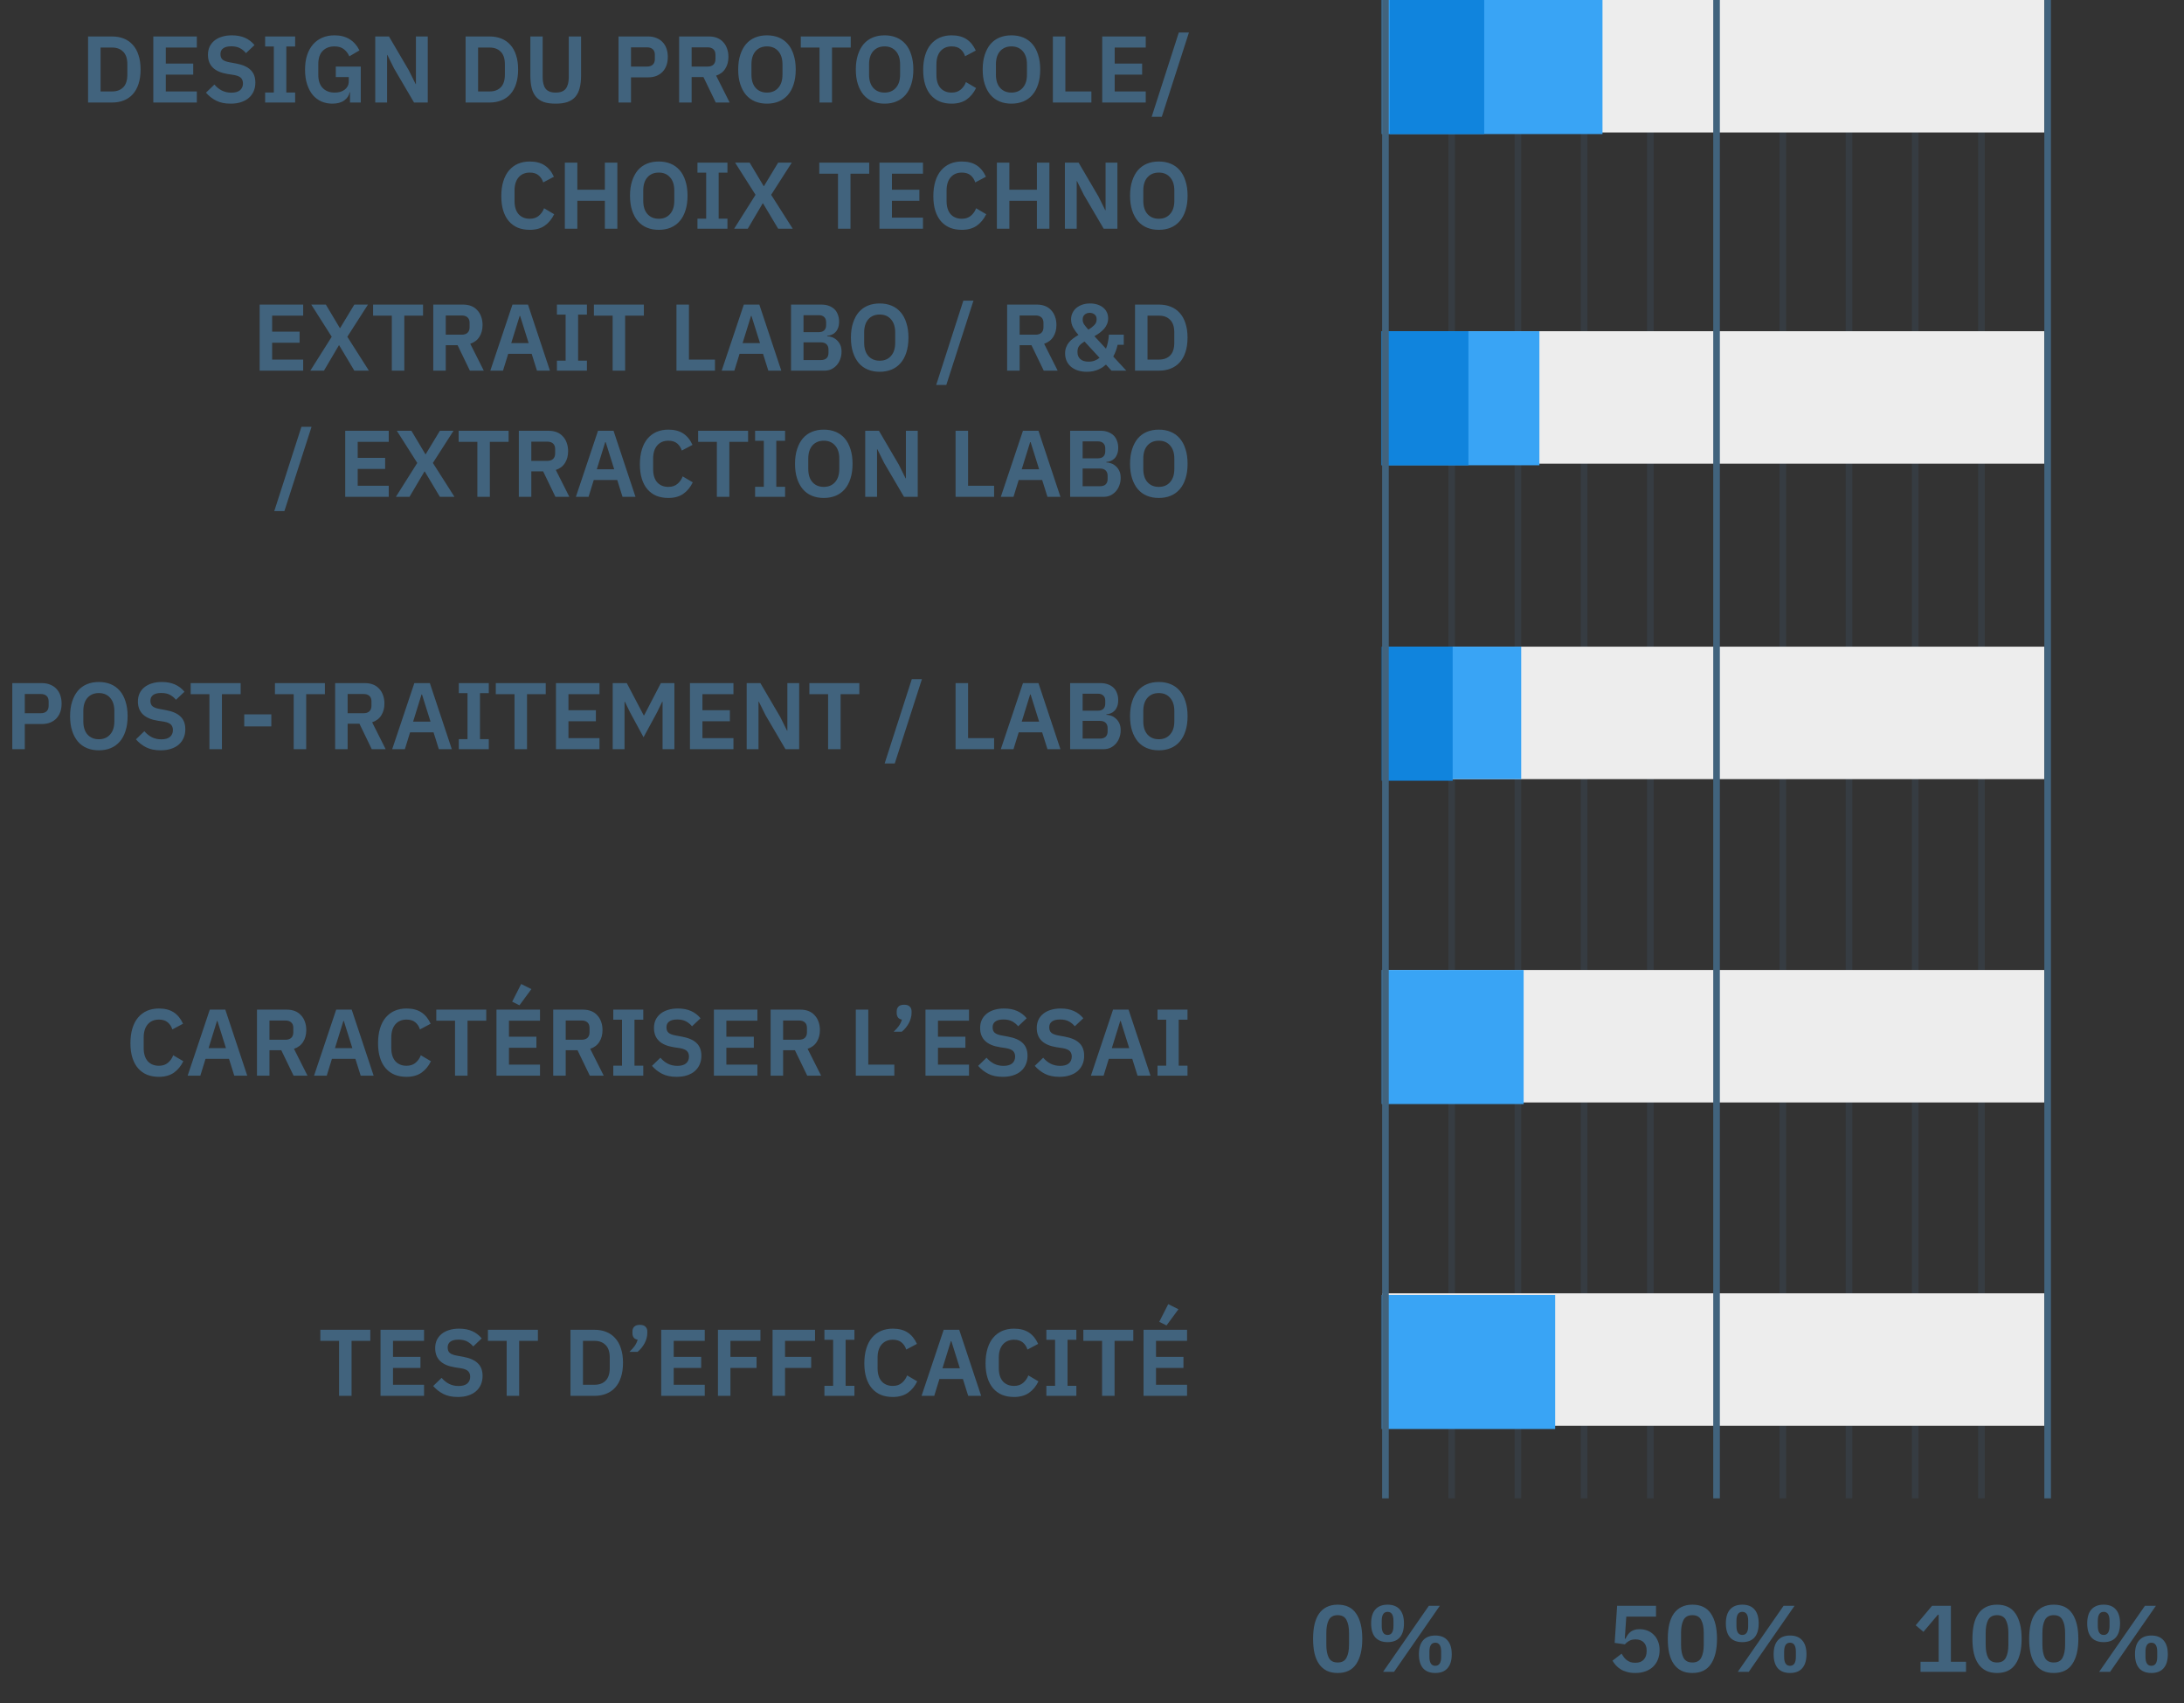 <svg width="277" height="216" viewBox="0 0 277 216" fill="none" xmlns="http://www.w3.org/2000/svg">
<rect x="0" y="0" width="277" height="216" fill="#333333" stroke="none"/>
<path d="M169.66 212.144C169.124 212.144 168.66 212.048 168.268 211.856C167.876 211.656 167.552 211.372 167.296 211.004C167.04 210.636 166.848 210.184 166.72 209.648C166.6 209.112 166.54 208.5 166.54 207.812C166.54 207.132 166.6 206.524 166.72 205.988C166.848 205.444 167.04 204.988 167.296 204.62C167.552 204.252 167.876 203.972 168.268 203.78C168.66 203.58 169.124 203.48 169.66 203.48C170.724 203.48 171.508 203.86 172.012 204.62C172.524 205.38 172.78 206.444 172.78 207.812C172.78 209.18 172.524 210.244 172.012 211.004C171.508 211.764 170.724 212.144 169.66 212.144ZM169.66 210.812C170.196 210.812 170.568 210.612 170.776 210.212C170.992 209.804 171.1 209.256 171.1 208.568V207.056C171.1 206.368 170.992 205.824 170.776 205.424C170.568 205.016 170.196 204.812 169.66 204.812C169.124 204.812 168.748 205.016 168.532 205.424C168.324 205.824 168.22 206.368 168.22 207.056V208.568C168.22 209.256 168.324 209.804 168.532 210.212C168.748 210.612 169.124 210.812 169.66 210.812ZM175.415 212L181.223 203.624H182.615L176.807 212H175.415ZM175.991 208.232C175.311 208.232 174.791 208.032 174.431 207.632C174.079 207.224 173.903 206.632 173.903 205.856C173.903 205.08 174.079 204.492 174.431 204.092C174.791 203.684 175.311 203.48 175.991 203.48C176.671 203.48 177.187 203.684 177.539 204.092C177.891 204.492 178.067 205.08 178.067 205.856C178.067 206.632 177.891 207.224 177.539 207.632C177.187 208.032 176.671 208.232 175.991 208.232ZM175.991 207.32C176.487 207.32 176.735 206.94 176.735 206.18V205.532C176.735 204.772 176.487 204.392 175.991 204.392C175.495 204.392 175.247 204.772 175.247 205.532V206.18C175.247 206.94 175.495 207.32 175.991 207.32ZM182.039 212.144C181.367 212.144 180.851 211.944 180.491 211.544C180.139 211.136 179.963 210.544 179.963 209.768C179.963 208.992 180.139 208.404 180.491 208.004C180.851 207.596 181.367 207.392 182.039 207.392C182.719 207.392 183.235 207.596 183.587 208.004C183.947 208.404 184.127 208.992 184.127 209.768C184.127 210.544 183.947 211.136 183.587 211.544C183.235 211.944 182.719 212.144 182.039 212.144ZM182.039 211.232C182.535 211.232 182.783 210.852 182.783 210.092V209.444C182.783 208.684 182.535 208.304 182.039 208.304C181.543 208.304 181.295 208.684 181.295 209.444V210.092C181.295 210.852 181.543 211.232 182.039 211.232Z" fill="#41637D"/>
<path d="M210.034 204.992H206.266L206.074 207.8H206.158C206.246 207.624 206.342 207.46 206.446 207.308C206.55 207.156 206.67 207.028 206.806 206.924C206.942 206.82 207.098 206.74 207.274 206.684C207.458 206.62 207.678 206.588 207.934 206.588C208.294 206.588 208.63 206.648 208.942 206.768C209.254 206.888 209.522 207.064 209.746 207.296C209.978 207.52 210.158 207.796 210.286 208.124C210.422 208.452 210.49 208.824 210.49 209.24C210.49 209.664 210.422 210.052 210.286 210.404C210.15 210.756 209.95 211.064 209.686 211.328C209.422 211.584 209.098 211.784 208.714 211.928C208.33 212.072 207.89 212.144 207.394 212.144C207.01 212.144 206.666 212.1 206.362 212.012C206.058 211.932 205.79 211.82 205.558 211.676C205.326 211.532 205.126 211.368 204.958 211.184C204.79 210.992 204.642 210.792 204.514 210.584L205.666 209.696C205.762 209.856 205.862 210.008 205.966 210.152C206.07 210.288 206.19 210.408 206.326 210.512C206.47 210.616 206.626 210.7 206.794 210.764C206.97 210.82 207.174 210.848 207.406 210.848C207.878 210.848 208.234 210.716 208.474 210.452C208.722 210.188 208.846 209.828 208.846 209.372V209.276C208.846 208.844 208.722 208.504 208.474 208.256C208.226 208.008 207.882 207.884 207.442 207.884C207.098 207.884 206.818 207.952 206.602 208.088C206.386 208.216 206.214 208.356 206.086 208.508L204.79 208.328L205.102 203.624H210.034V204.992ZM214.65 212.144C214.114 212.144 213.65 212.048 213.258 211.856C212.866 211.656 212.542 211.372 212.286 211.004C212.03 210.636 211.838 210.184 211.71 209.648C211.59 209.112 211.53 208.5 211.53 207.812C211.53 207.132 211.59 206.524 211.71 205.988C211.838 205.444 212.03 204.988 212.286 204.62C212.542 204.252 212.866 203.972 213.258 203.78C213.65 203.58 214.114 203.48 214.65 203.48C215.714 203.48 216.498 203.86 217.002 204.62C217.514 205.38 217.77 206.444 217.77 207.812C217.77 209.18 217.514 210.244 217.002 211.004C216.498 211.764 215.714 212.144 214.65 212.144ZM214.65 210.812C215.186 210.812 215.558 210.612 215.766 210.212C215.982 209.804 216.09 209.256 216.09 208.568V207.056C216.09 206.368 215.982 205.824 215.766 205.424C215.558 205.016 215.186 204.812 214.65 204.812C214.114 204.812 213.738 205.016 213.522 205.424C213.314 205.824 213.21 206.368 213.21 207.056V208.568C213.21 209.256 213.314 209.804 213.522 210.212C213.738 210.612 214.114 210.812 214.65 210.812ZM220.405 212L226.213 203.624H227.605L221.797 212H220.405ZM220.981 208.232C220.301 208.232 219.781 208.032 219.421 207.632C219.069 207.224 218.893 206.632 218.893 205.856C218.893 205.08 219.069 204.492 219.421 204.092C219.781 203.684 220.301 203.48 220.981 203.48C221.661 203.48 222.177 203.684 222.529 204.092C222.881 204.492 223.057 205.08 223.057 205.856C223.057 206.632 222.881 207.224 222.529 207.632C222.177 208.032 221.661 208.232 220.981 208.232ZM220.981 207.32C221.477 207.32 221.725 206.94 221.725 206.18V205.532C221.725 204.772 221.477 204.392 220.981 204.392C220.485 204.392 220.237 204.772 220.237 205.532V206.18C220.237 206.94 220.485 207.32 220.981 207.32ZM227.029 212.144C226.357 212.144 225.841 211.944 225.481 211.544C225.129 211.136 224.953 210.544 224.953 209.768C224.953 208.992 225.129 208.404 225.481 208.004C225.841 207.596 226.357 207.392 227.029 207.392C227.709 207.392 228.225 207.596 228.577 208.004C228.937 208.404 229.117 208.992 229.117 209.768C229.117 210.544 228.937 211.136 228.577 211.544C228.225 211.944 227.709 212.144 227.029 212.144ZM227.029 211.232C227.525 211.232 227.773 210.852 227.773 210.092V209.444C227.773 208.684 227.525 208.304 227.029 208.304C226.533 208.304 226.285 208.684 226.285 209.444V210.092C226.285 210.852 226.533 211.232 227.029 211.232Z" fill="#41637D"/>
<path d="M243.582 212V210.716H245.886V204.764H245.778L243.954 206.924L242.97 206.096L245.046 203.624H247.434V210.716H249.354V212H243.582ZM253.286 212.144C252.75 212.144 252.286 212.048 251.894 211.856C251.502 211.656 251.178 211.372 250.922 211.004C250.666 210.636 250.474 210.184 250.346 209.648C250.226 209.112 250.166 208.5 250.166 207.812C250.166 207.132 250.226 206.524 250.346 205.988C250.474 205.444 250.666 204.988 250.922 204.62C251.178 204.252 251.502 203.972 251.894 203.78C252.286 203.58 252.75 203.48 253.286 203.48C254.35 203.48 255.134 203.86 255.638 204.62C256.15 205.38 256.406 206.444 256.406 207.812C256.406 209.18 256.15 210.244 255.638 211.004C255.134 211.764 254.35 212.144 253.286 212.144ZM253.286 210.812C253.822 210.812 254.194 210.612 254.402 210.212C254.618 209.804 254.726 209.256 254.726 208.568V207.056C254.726 206.368 254.618 205.824 254.402 205.424C254.194 205.016 253.822 204.812 253.286 204.812C252.75 204.812 252.374 205.016 252.158 205.424C251.95 205.824 251.846 206.368 251.846 207.056V208.568C251.846 209.256 251.95 209.804 252.158 210.212C252.374 210.612 252.75 210.812 253.286 210.812ZM260.481 212.144C259.945 212.144 259.481 212.048 259.089 211.856C258.697 211.656 258.373 211.372 258.117 211.004C257.861 210.636 257.669 210.184 257.541 209.648C257.421 209.112 257.361 208.5 257.361 207.812C257.361 207.132 257.421 206.524 257.541 205.988C257.669 205.444 257.861 204.988 258.117 204.62C258.373 204.252 258.697 203.972 259.089 203.78C259.481 203.58 259.945 203.48 260.481 203.48C261.545 203.48 262.329 203.86 262.833 204.62C263.345 205.38 263.601 206.444 263.601 207.812C263.601 209.18 263.345 210.244 262.833 211.004C262.329 211.764 261.545 212.144 260.481 212.144ZM260.481 210.812C261.017 210.812 261.389 210.612 261.597 210.212C261.813 209.804 261.921 209.256 261.921 208.568V207.056C261.921 206.368 261.813 205.824 261.597 205.424C261.389 205.016 261.017 204.812 260.481 204.812C259.945 204.812 259.569 205.016 259.353 205.424C259.145 205.824 259.041 206.368 259.041 207.056V208.568C259.041 209.256 259.145 209.804 259.353 210.212C259.569 210.612 259.945 210.812 260.481 210.812ZM266.236 212L272.044 203.624H273.436L267.628 212H266.236ZM266.812 208.232C266.132 208.232 265.612 208.032 265.252 207.632C264.9 207.224 264.724 206.632 264.724 205.856C264.724 205.08 264.9 204.492 265.252 204.092C265.612 203.684 266.132 203.48 266.812 203.48C267.492 203.48 268.008 203.684 268.36 204.092C268.712 204.492 268.888 205.08 268.888 205.856C268.888 206.632 268.712 207.224 268.36 207.632C268.008 208.032 267.492 208.232 266.812 208.232ZM266.812 207.32C267.308 207.32 267.556 206.94 267.556 206.18V205.532C267.556 204.772 267.308 204.392 266.812 204.392C266.316 204.392 266.068 204.772 266.068 205.532V206.18C266.068 206.94 266.316 207.32 266.812 207.32ZM272.86 212.144C272.188 212.144 271.672 211.944 271.312 211.544C270.96 211.136 270.784 210.544 270.784 209.768C270.784 208.992 270.96 208.404 271.312 208.004C271.672 207.596 272.188 207.392 272.86 207.392C273.54 207.392 274.056 207.596 274.408 208.004C274.768 208.404 274.948 208.992 274.948 209.768C274.948 210.544 274.768 211.136 274.408 211.544C274.056 211.944 273.54 212.144 272.86 212.144ZM272.86 211.232C273.356 211.232 273.604 210.852 273.604 210.092V209.444C273.604 208.684 273.356 208.304 272.86 208.304C272.364 208.304 272.116 208.684 272.116 209.444V210.092C272.116 210.852 272.364 211.232 272.86 211.232Z" fill="#41637D"/>
<line opacity="0.2" x1="184.117" y1="1.64788e-08" x2="184.117" y2="190" stroke="#41637D" stroke-width="0.84"/>
<line opacity="0.2" x1="226.112" y1="1.64788e-08" x2="226.112" y2="190" stroke="#41637D" stroke-width="0.84"/>
<line opacity="0.2" x1="192.517" y1="1.64788e-08" x2="192.517" y2="190" stroke="#41637D" stroke-width="0.84"/>
<line opacity="0.2" x1="234.511" y1="1.64788e-08" x2="234.511" y2="190" stroke="#41637D" stroke-width="0.84"/>
<line opacity="0.2" x1="200.915" y1="1.64788e-08" x2="200.915" y2="190" stroke="#41637D" stroke-width="0.84"/>
<line opacity="0.2" x1="242.91" y1="1.64788e-08" x2="242.91" y2="190" stroke="#41637D" stroke-width="0.84"/>
<line opacity="0.2" x1="209.314" y1="1.64788e-08" x2="209.314" y2="190" stroke="#41637D" stroke-width="0.84"/>
<line opacity="0.2" x1="251.309" y1="1.64788e-08" x2="251.309" y2="190" stroke="#41637D" stroke-width="0.84"/>
<rect x="175.298" width="83.99" height="16.798" fill="#EDEDED"/>
<rect x="175.246" width="28" height="17" fill="#39A4F5"/>
<rect x="176.246" width="12" height="17" fill="#1084DD"/>
<path d="M11.171 4.624H14.219C14.763 4.624 15.255 4.712 15.695 4.888C16.143 5.064 16.523 5.328 16.835 5.68C17.155 6.024 17.399 6.46 17.567 6.988C17.743 7.508 17.831 8.116 17.831 8.812C17.831 9.508 17.743 10.12 17.567 10.648C17.399 11.168 17.155 11.604 16.835 11.956C16.523 12.3 16.143 12.56 15.695 12.736C15.255 12.912 14.763 13 14.219 13H11.171V4.624ZM14.219 11.596C14.811 11.596 15.279 11.424 15.623 11.08C15.975 10.728 16.151 10.192 16.151 9.472V8.152C16.151 7.432 15.975 6.9 15.623 6.556C15.279 6.204 14.811 6.028 14.219 6.028H12.755V11.596H14.219ZM19.444 13V4.624H24.964V6.028H21.028V8.056H24.508V9.46H21.028V11.596H24.964V13H19.444ZM29.244 13.144C28.524 13.144 27.912 13.016 27.408 12.76C26.912 12.504 26.484 12.168 26.124 11.752L27.192 10.72C27.48 11.056 27.8 11.312 28.152 11.488C28.512 11.664 28.908 11.752 29.34 11.752C29.828 11.752 30.196 11.648 30.444 11.44C30.692 11.224 30.816 10.936 30.816 10.576C30.816 10.296 30.736 10.068 30.576 9.892C30.416 9.716 30.116 9.588 29.676 9.508L28.884 9.388C27.212 9.124 26.376 8.312 26.376 6.952C26.376 6.576 26.444 6.236 26.58 5.932C26.724 5.628 26.928 5.368 27.192 5.152C27.456 4.936 27.772 4.772 28.14 4.66C28.516 4.54 28.94 4.48 29.412 4.48C30.044 4.48 30.596 4.584 31.068 4.792C31.54 5 31.944 5.308 32.28 5.716L31.2 6.736C30.992 6.48 30.74 6.272 30.444 6.112C30.148 5.952 29.776 5.872 29.328 5.872C28.872 5.872 28.528 5.96 28.296 6.136C28.072 6.304 27.96 6.544 27.96 6.856C27.96 7.176 28.052 7.412 28.236 7.564C28.42 7.716 28.716 7.828 29.124 7.9L29.904 8.044C30.752 8.196 31.376 8.468 31.776 8.86C32.184 9.244 32.388 9.784 32.388 10.48C32.388 10.88 32.316 11.244 32.172 11.572C32.036 11.892 31.832 12.172 31.56 12.412C31.296 12.644 30.968 12.824 30.576 12.952C30.192 13.08 29.748 13.144 29.244 13.144ZM33.628 13V11.728H34.732V5.896H33.628V4.624H37.432V5.896H36.316V11.728H37.432V13H33.628ZM44.39 11.704H44.342C44.27 12.112 44.042 12.456 43.658 12.736C43.282 13.008 42.778 13.144 42.146 13.144C41.65 13.144 41.19 13.052 40.766 12.868C40.35 12.684 39.986 12.412 39.674 12.052C39.37 11.684 39.13 11.232 38.954 10.696C38.778 10.16 38.69 9.54 38.69 8.836C38.69 8.132 38.778 7.512 38.954 6.976C39.138 6.432 39.394 5.976 39.722 5.608C40.05 5.24 40.442 4.96 40.898 4.768C41.354 4.576 41.862 4.48 42.422 4.48C43.174 4.48 43.814 4.644 44.342 4.972C44.87 5.3 45.286 5.772 45.59 6.388L44.306 7.144C44.154 6.784 43.926 6.484 43.622 6.244C43.326 6.004 42.926 5.884 42.422 5.884C41.798 5.884 41.298 6.076 40.922 6.46C40.554 6.836 40.37 7.396 40.37 8.14V9.484C40.37 10.22 40.558 10.78 40.934 11.164C41.31 11.548 41.814 11.74 42.446 11.74C42.694 11.74 42.926 11.712 43.142 11.656C43.358 11.592 43.546 11.5 43.706 11.38C43.866 11.26 43.994 11.112 44.09 10.936C44.186 10.76 44.234 10.552 44.234 10.312V9.772H42.59V8.44H45.758V13H44.39V11.704ZM49.993 8.704L49.129 6.964H49.093V13H47.593V4.624H49.333L51.853 8.92L52.717 10.66H52.753V4.624H54.253V13H52.513L49.993 8.704ZM59.054 4.624H62.102C62.646 4.624 63.138 4.712 63.578 4.888C64.026 5.064 64.406 5.328 64.718 5.68C65.038 6.024 65.282 6.46 65.45 6.988C65.626 7.508 65.714 8.116 65.714 8.812C65.714 9.508 65.626 10.12 65.45 10.648C65.282 11.168 65.038 11.604 64.718 11.956C64.406 12.3 64.026 12.56 63.578 12.736C63.138 12.912 62.646 13 62.102 13H59.054V4.624ZM62.102 11.596C62.694 11.596 63.162 11.424 63.506 11.08C63.858 10.728 64.034 10.192 64.034 9.472V8.152C64.034 7.432 63.858 6.9 63.506 6.556C63.162 6.204 62.694 6.028 62.102 6.028H60.638V11.596H62.102ZM68.827 4.624V9.772C68.827 10.428 68.951 10.92 69.199 11.248C69.455 11.576 69.883 11.74 70.483 11.74C71.083 11.74 71.507 11.576 71.755 11.248C72.011 10.92 72.139 10.428 72.139 9.772V4.624H73.699V9.568C73.699 10.184 73.639 10.716 73.519 11.164C73.407 11.612 73.223 11.984 72.967 12.28C72.711 12.576 72.375 12.796 71.959 12.94C71.551 13.076 71.055 13.144 70.471 13.144C69.879 13.144 69.379 13.076 68.971 12.94C68.571 12.796 68.243 12.576 67.987 12.28C67.731 11.984 67.547 11.612 67.435 11.164C67.323 10.716 67.267 10.184 67.267 9.568V4.624H68.827ZM78.448 13V4.624H82.216C82.6 4.624 82.944 4.688 83.248 4.816C83.56 4.936 83.824 5.112 84.04 5.344C84.256 5.568 84.42 5.84 84.532 6.16C84.644 6.48 84.7 6.832 84.7 7.216C84.7 7.608 84.644 7.964 84.532 8.284C84.42 8.596 84.256 8.868 84.04 9.1C83.824 9.324 83.56 9.5 83.248 9.628C82.944 9.748 82.6 9.808 82.216 9.808H80.032V13H78.448ZM80.032 8.44H82.072C82.376 8.44 82.616 8.36 82.792 8.2C82.968 8.032 83.056 7.796 83.056 7.492V6.94C83.056 6.636 82.968 6.404 82.792 6.244C82.616 6.084 82.376 6.004 82.072 6.004H80.032V8.44ZM87.72 13H86.136V4.624H89.916C90.3 4.624 90.644 4.684 90.948 4.804C91.252 4.924 91.508 5.1 91.716 5.332C91.932 5.556 92.096 5.828 92.208 6.148C92.328 6.468 92.388 6.824 92.388 7.216C92.388 7.792 92.256 8.288 91.992 8.704C91.736 9.12 91.348 9.416 90.828 9.592L92.544 13H90.78L89.22 9.772H87.72V13ZM89.76 8.44C90.064 8.44 90.304 8.36 90.48 8.2C90.656 8.032 90.744 7.796 90.744 7.492V6.94C90.744 6.636 90.656 6.404 90.48 6.244C90.304 6.084 90.064 6.004 89.76 6.004H87.72V8.44H89.76ZM97.275 13.144C96.723 13.144 96.223 13.052 95.775 12.868C95.327 12.684 94.943 12.408 94.623 12.04C94.311 11.672 94.067 11.22 93.891 10.684C93.715 10.148 93.627 9.524 93.627 8.812C93.627 8.108 93.715 7.488 93.891 6.952C94.067 6.408 94.311 5.952 94.623 5.584C94.943 5.216 95.327 4.94 95.775 4.756C96.223 4.572 96.723 4.48 97.275 4.48C97.827 4.48 98.327 4.572 98.775 4.756C99.223 4.94 99.607 5.216 99.927 5.584C100.247 5.952 100.491 6.408 100.659 6.952C100.835 7.488 100.923 8.108 100.923 8.812C100.923 9.524 100.835 10.148 100.659 10.684C100.491 11.22 100.247 11.672 99.927 12.04C99.607 12.408 99.223 12.684 98.775 12.868C98.327 13.052 97.827 13.144 97.275 13.144ZM97.275 11.74C97.875 11.74 98.351 11.54 98.703 11.14C99.063 10.74 99.243 10.18 99.243 9.46V8.164C99.243 7.444 99.063 6.884 98.703 6.484C98.351 6.084 97.875 5.884 97.275 5.884C96.675 5.884 96.195 6.084 95.835 6.484C95.483 6.884 95.307 7.444 95.307 8.164V9.46C95.307 10.18 95.483 10.74 95.835 11.14C96.195 11.54 96.675 11.74 97.275 11.74ZM105.525 6.028V13H103.941V6.028H101.565V4.624H107.901V6.028H105.525ZM112.193 13.144C111.641 13.144 111.141 13.052 110.693 12.868C110.245 12.684 109.861 12.408 109.541 12.04C109.229 11.672 108.985 11.22 108.809 10.684C108.633 10.148 108.545 9.524 108.545 8.812C108.545 8.108 108.633 7.488 108.809 6.952C108.985 6.408 109.229 5.952 109.541 5.584C109.861 5.216 110.245 4.94 110.693 4.756C111.141 4.572 111.641 4.48 112.193 4.48C112.745 4.48 113.245 4.572 113.693 4.756C114.141 4.94 114.525 5.216 114.845 5.584C115.165 5.952 115.409 6.408 115.577 6.952C115.753 7.488 115.841 8.108 115.841 8.812C115.841 9.524 115.753 10.148 115.577 10.684C115.409 11.22 115.165 11.672 114.845 12.04C114.525 12.408 114.141 12.684 113.693 12.868C113.245 13.052 112.745 13.144 112.193 13.144ZM112.193 11.74C112.793 11.74 113.269 11.54 113.621 11.14C113.981 10.74 114.161 10.18 114.161 9.46V8.164C114.161 7.444 113.981 6.884 113.621 6.484C113.269 6.084 112.793 5.884 112.193 5.884C111.593 5.884 111.113 6.084 110.753 6.484C110.401 6.884 110.225 7.444 110.225 8.164V9.46C110.225 10.18 110.401 10.74 110.753 11.14C111.113 11.54 111.593 11.74 112.193 11.74ZM120.7 13.144C120.148 13.144 119.648 13.056 119.2 12.88C118.76 12.696 118.38 12.424 118.06 12.064C117.748 11.704 117.508 11.26 117.34 10.732C117.172 10.196 117.088 9.576 117.088 8.872C117.088 8.168 117.172 7.544 117.34 7C117.508 6.448 117.748 5.988 118.06 5.62C118.38 5.244 118.76 4.96 119.2 4.768C119.648 4.576 120.148 4.48 120.7 4.48C121.452 4.48 122.076 4.64 122.572 4.96C123.068 5.28 123.464 5.764 123.76 6.412L122.404 7.132C122.284 6.756 122.088 6.456 121.816 6.232C121.544 6 121.172 5.884 120.7 5.884C120.108 5.884 119.636 6.084 119.284 6.484C118.94 6.884 118.768 7.444 118.768 8.164V9.484C118.768 10.212 118.94 10.772 119.284 11.164C119.636 11.548 120.108 11.74 120.7 11.74C121.172 11.74 121.556 11.612 121.852 11.356C122.156 11.1 122.376 10.784 122.512 10.408L123.796 11.164C123.492 11.788 123.088 12.276 122.584 12.628C122.08 12.972 121.452 13.144 120.7 13.144ZM128.283 13.144C127.731 13.144 127.231 13.052 126.783 12.868C126.335 12.684 125.951 12.408 125.631 12.04C125.319 11.672 125.075 11.22 124.899 10.684C124.723 10.148 124.635 9.524 124.635 8.812C124.635 8.108 124.723 7.488 124.899 6.952C125.075 6.408 125.319 5.952 125.631 5.584C125.951 5.216 126.335 4.94 126.783 4.756C127.231 4.572 127.731 4.48 128.283 4.48C128.835 4.48 129.335 4.572 129.783 4.756C130.231 4.94 130.615 5.216 130.935 5.584C131.255 5.952 131.499 6.408 131.667 6.952C131.843 7.488 131.931 8.108 131.931 8.812C131.931 9.524 131.843 10.148 131.667 10.684C131.499 11.22 131.255 11.672 130.935 12.04C130.615 12.408 130.231 12.684 129.783 12.868C129.335 13.052 128.835 13.144 128.283 13.144ZM128.283 11.74C128.883 11.74 129.359 11.54 129.711 11.14C130.071 10.74 130.251 10.18 130.251 9.46V8.164C130.251 7.444 130.071 6.884 129.711 6.484C129.359 6.084 128.883 5.884 128.283 5.884C127.683 5.884 127.203 6.084 126.843 6.484C126.491 6.884 126.315 7.444 126.315 8.164V9.46C126.315 10.18 126.491 10.74 126.843 11.14C127.203 11.54 127.683 11.74 128.283 11.74ZM133.538 13V4.624H135.122V11.596H138.422V13H133.538ZM139.796 13V4.624H145.316V6.028H141.38V8.056H144.86V9.46H141.38V11.596H145.316V13H139.796ZM146.067 14.812L149.511 4.12H150.795L147.351 14.812H146.067ZM67.192 29.144C66.641 29.144 66.141 29.056 65.692 28.88C65.252 28.696 64.873 28.424 64.552 28.064C64.24 27.704 64.001 27.26 63.833 26.732C63.664 26.196 63.581 25.576 63.581 24.872C63.581 24.168 63.664 23.544 63.833 23C64.001 22.448 64.24 21.988 64.552 21.62C64.873 21.244 65.252 20.96 65.692 20.768C66.141 20.576 66.641 20.48 67.192 20.48C67.945 20.48 68.569 20.64 69.064 20.96C69.561 21.28 69.957 21.764 70.252 22.412L68.897 23.132C68.776 22.756 68.581 22.456 68.308 22.232C68.037 22 67.665 21.884 67.192 21.884C66.6 21.884 66.129 22.084 65.776 22.484C65.433 22.884 65.26 23.444 65.26 24.164V25.484C65.26 26.212 65.433 26.772 65.776 27.164C66.129 27.548 66.6 27.74 67.192 27.74C67.665 27.74 68.049 27.612 68.344 27.356C68.648 27.1 68.868 26.784 69.004 26.408L70.288 27.164C69.984 27.788 69.581 28.276 69.076 28.628C68.573 28.972 67.945 29.144 67.192 29.144ZM76.716 25.46H73.224V29H71.64V20.624H73.224V24.056H76.716V20.624H78.3V29H76.716V25.46ZM83.553 29.144C83.001 29.144 82.501 29.052 82.053 28.868C81.605 28.684 81.221 28.408 80.901 28.04C80.589 27.672 80.345 27.22 80.169 26.684C79.993 26.148 79.905 25.524 79.905 24.812C79.905 24.108 79.993 23.488 80.169 22.952C80.345 22.408 80.589 21.952 80.901 21.584C81.221 21.216 81.605 20.94 82.053 20.756C82.501 20.572 83.001 20.48 83.553 20.48C84.105 20.48 84.605 20.572 85.053 20.756C85.501 20.94 85.885 21.216 86.205 21.584C86.525 21.952 86.769 22.408 86.937 22.952C87.113 23.488 87.201 24.108 87.201 24.812C87.201 25.524 87.113 26.148 86.937 26.684C86.769 27.22 86.525 27.672 86.205 28.04C85.885 28.408 85.501 28.684 85.053 28.868C84.605 29.052 84.105 29.144 83.553 29.144ZM83.553 27.74C84.153 27.74 84.629 27.54 84.981 27.14C85.341 26.74 85.521 26.18 85.521 25.46V24.164C85.521 23.444 85.341 22.884 84.981 22.484C84.629 22.084 84.153 21.884 83.553 21.884C82.953 21.884 82.473 22.084 82.113 22.484C81.761 22.884 81.585 23.444 81.585 24.164V25.46C81.585 26.18 81.761 26.74 82.113 27.14C82.473 27.54 82.953 27.74 83.553 27.74ZM88.46 29V27.728H89.564V21.896H88.46V20.624H92.264V21.896H91.148V27.728H92.264V29H88.46ZM100.542 29H98.694L96.774 25.784H96.738L94.842 29H93.114L95.826 24.704L93.234 20.624H95.082L96.858 23.6H96.894L98.694 20.624H100.422L97.806 24.704L100.542 29ZM107.869 22.028V29H106.285V22.028H103.909V20.624H110.245V22.028H107.869ZM111.542 29V20.624H117.062V22.028H113.126V24.056H116.606V25.46H113.126V27.596H117.062V29H111.542ZM121.989 29.144C121.437 29.144 120.937 29.056 120.489 28.88C120.049 28.696 119.669 28.424 119.349 28.064C119.037 27.704 118.797 27.26 118.629 26.732C118.461 26.196 118.377 25.576 118.377 24.872C118.377 24.168 118.461 23.544 118.629 23C118.797 22.448 119.037 21.988 119.349 21.62C119.669 21.244 120.049 20.96 120.489 20.768C120.937 20.576 121.437 20.48 121.989 20.48C122.741 20.48 123.365 20.64 123.861 20.96C124.357 21.28 124.753 21.764 125.049 22.412L123.693 23.132C123.573 22.756 123.377 22.456 123.105 22.232C122.833 22 122.461 21.884 121.989 21.884C121.397 21.884 120.925 22.084 120.573 22.484C120.229 22.884 120.057 23.444 120.057 24.164V25.484C120.057 26.212 120.229 26.772 120.573 27.164C120.925 27.548 121.397 27.74 121.989 27.74C122.461 27.74 122.845 27.612 123.141 27.356C123.445 27.1 123.665 26.784 123.801 26.408L125.085 27.164C124.781 27.788 124.377 28.276 123.873 28.628C123.369 28.972 122.741 29.144 121.989 29.144ZM131.513 25.46H128.021V29H126.437V20.624H128.021V24.056H131.513V20.624H133.097V29H131.513V25.46ZM137.462 24.704L136.598 22.964H136.562V29H135.062V20.624H136.802L139.322 24.92L140.186 26.66H140.222V20.624H141.722V29H139.982L137.462 24.704ZM146.975 29.144C146.423 29.144 145.923 29.052 145.475 28.868C145.027 28.684 144.643 28.408 144.323 28.04C144.011 27.672 143.767 27.22 143.591 26.684C143.415 26.148 143.327 25.524 143.327 24.812C143.327 24.108 143.415 23.488 143.591 22.952C143.767 22.408 144.011 21.952 144.323 21.584C144.643 21.216 145.027 20.94 145.475 20.756C145.923 20.572 146.423 20.48 146.975 20.48C147.527 20.48 148.027 20.572 148.475 20.756C148.923 20.94 149.307 21.216 149.627 21.584C149.947 21.952 150.191 22.408 150.359 22.952C150.535 23.488 150.623 24.108 150.623 24.812C150.623 25.524 150.535 26.148 150.359 26.684C150.191 27.22 149.947 27.672 149.627 28.04C149.307 28.408 148.923 28.684 148.475 28.868C148.027 29.052 147.527 29.144 146.975 29.144ZM146.975 27.74C147.575 27.74 148.051 27.54 148.403 27.14C148.763 26.74 148.943 26.18 148.943 25.46V24.164C148.943 23.444 148.763 22.884 148.403 22.484C148.051 22.084 147.575 21.884 146.975 21.884C146.375 21.884 145.895 22.084 145.535 22.484C145.183 22.884 145.007 23.444 145.007 24.164V25.46C145.007 26.18 145.183 26.74 145.535 27.14C145.895 27.54 146.375 27.74 146.975 27.74Z" fill="#41637D"/>
<rect x="175.298" y="41.999" width="83.99" height="16.798" fill="#EDEDED"/>
<rect x="175.245" y="41.999" width="20" height="17" fill="#39A4F5"/>
<rect x="175.245" y="41.999" width="11" height="17" fill="#1084DD"/>
<path d="M32.932 47V38.624H38.452V40.028H34.516V42.056H37.996V43.46H34.516V45.596H38.452V47H32.932ZM46.788 47H44.94L43.02 43.784H42.984L41.088 47H39.36L42.072 42.704L39.48 38.624H41.328L43.104 41.6H43.14L44.94 38.624H46.668L44.052 42.704L46.788 47ZM51.279 40.028V47H49.695V40.028H47.319V38.624H53.655V40.028H51.279ZM56.536 47H54.952V38.624H58.732C59.116 38.624 59.46 38.684 59.764 38.804C60.068 38.924 60.324 39.1 60.532 39.332C60.748 39.556 60.912 39.828 61.024 40.148C61.144 40.468 61.204 40.824 61.204 41.216C61.204 41.792 61.072 42.288 60.808 42.704C60.552 43.12 60.164 43.416 59.644 43.592L61.36 47H59.596L58.036 43.772H56.536V47ZM58.576 42.44C58.88 42.44 59.12 42.36 59.296 42.2C59.472 42.032 59.56 41.796 59.56 41.492V40.94C59.56 40.636 59.472 40.404 59.296 40.244C59.12 40.084 58.88 40.004 58.576 40.004H56.536V42.44H58.576ZM68.105 47L67.433 44.864H64.457L63.797 47H62.188L64.996 38.624H66.965L69.749 47H68.105ZM65.969 40.064H65.909L64.841 43.508H67.049L65.969 40.064ZM70.635 47V45.728H71.739V39.896H70.635V38.624H74.439V39.896H73.323V45.728H74.439V47H70.635ZM79.287 40.028V47H77.703V40.028H75.327V38.624H81.663V40.028H79.287ZM85.796 47V38.624H87.379V45.596H90.68V47H85.796ZM97.448 47L96.776 44.864H93.8L93.14 47H91.532L94.34 38.624H96.308L99.092 47H97.448ZM95.312 40.064H95.252L94.184 43.508H96.392L95.312 40.064ZM100.327 38.624H104.203C104.547 38.624 104.855 38.676 105.127 38.78C105.407 38.884 105.643 39.028 105.835 39.212C106.027 39.396 106.171 39.624 106.267 39.896C106.371 40.16 106.423 40.452 106.423 40.772C106.423 41.092 106.379 41.364 106.291 41.588C106.211 41.804 106.099 41.984 105.955 42.128C105.819 42.272 105.659 42.38 105.475 42.452C105.299 42.524 105.115 42.564 104.923 42.572V42.644C105.107 42.644 105.303 42.68 105.511 42.752C105.727 42.824 105.923 42.94 106.099 43.1C106.283 43.252 106.435 43.452 106.555 43.7C106.675 43.94 106.735 44.24 106.735 44.6C106.735 44.936 106.679 45.252 106.567 45.548C106.463 45.836 106.315 46.088 106.123 46.304C105.931 46.52 105.703 46.692 105.439 46.82C105.175 46.94 104.887 47 104.575 47H100.327V38.624ZM101.911 45.656H104.119C104.423 45.656 104.659 45.58 104.827 45.428C104.995 45.268 105.079 45.04 105.079 44.744V44.336C105.079 44.04 104.995 43.812 104.827 43.652C104.659 43.492 104.423 43.412 104.119 43.412H101.911V45.656ZM101.911 42.116H103.867C104.155 42.116 104.379 42.04 104.539 41.888C104.699 41.728 104.779 41.508 104.779 41.228V40.856C104.779 40.576 104.699 40.36 104.539 40.208C104.379 40.048 104.155 39.968 103.867 39.968H101.911V42.116ZM111.572 47.144C111.02 47.144 110.52 47.052 110.072 46.868C109.624 46.684 109.24 46.408 108.92 46.04C108.608 45.672 108.364 45.22 108.188 44.684C108.012 44.148 107.924 43.524 107.924 42.812C107.924 42.108 108.012 41.488 108.188 40.952C108.364 40.408 108.608 39.952 108.92 39.584C109.24 39.216 109.624 38.94 110.072 38.756C110.52 38.572 111.02 38.48 111.572 38.48C112.124 38.48 112.624 38.572 113.072 38.756C113.52 38.94 113.904 39.216 114.224 39.584C114.544 39.952 114.788 40.408 114.956 40.952C115.132 41.488 115.22 42.108 115.22 42.812C115.22 43.524 115.132 44.148 114.956 44.684C114.788 45.22 114.544 45.672 114.224 46.04C113.904 46.408 113.52 46.684 113.072 46.868C112.624 47.052 112.124 47.144 111.572 47.144ZM111.572 45.74C112.172 45.74 112.648 45.54 113 45.14C113.36 44.74 113.54 44.18 113.54 43.46V42.164C113.54 41.444 113.36 40.884 113 40.484C112.648 40.084 112.172 39.884 111.572 39.884C110.972 39.884 110.492 40.084 110.132 40.484C109.78 40.884 109.604 41.444 109.604 42.164V43.46C109.604 44.18 109.78 44.74 110.132 45.14C110.492 45.54 110.972 45.74 111.572 45.74ZM118.739 48.812L122.183 38.12H123.467L120.023 48.812H118.739ZM129.321 47H127.737V38.624H131.517C131.901 38.624 132.245 38.684 132.549 38.804C132.853 38.924 133.109 39.1 133.317 39.332C133.533 39.556 133.697 39.828 133.809 40.148C133.929 40.468 133.989 40.824 133.989 41.216C133.989 41.792 133.857 42.288 133.593 42.704C133.337 43.12 132.949 43.416 132.429 43.592L134.145 47H132.381L130.821 43.772H129.321V47ZM131.361 42.44C131.665 42.44 131.905 42.36 132.081 42.2C132.257 42.032 132.345 41.796 132.345 41.492V40.94C132.345 40.636 132.257 40.404 132.081 40.244C131.905 40.084 131.665 40.004 131.361 40.004H129.321V42.44H131.361ZM140.273 46.232C140.153 46.336 140.017 46.444 139.865 46.556C139.713 46.66 139.537 46.756 139.337 46.844C139.145 46.932 138.925 47.004 138.677 47.06C138.437 47.116 138.165 47.144 137.861 47.144C137.413 47.144 137.013 47.084 136.661 46.964C136.317 46.844 136.029 46.68 135.797 46.472C135.565 46.264 135.389 46.02 135.269 45.74C135.149 45.452 135.089 45.144 135.089 44.816C135.089 44.52 135.133 44.26 135.221 44.036C135.309 43.804 135.429 43.596 135.581 43.412C135.733 43.22 135.913 43.052 136.121 42.908C136.329 42.756 136.549 42.612 136.781 42.476C136.533 42.196 136.313 41.892 136.121 41.564C135.937 41.228 135.845 40.868 135.845 40.484C135.845 40.212 135.901 39.956 136.013 39.716C136.125 39.468 136.285 39.252 136.493 39.068C136.709 38.884 136.965 38.74 137.261 38.636C137.557 38.532 137.889 38.48 138.257 38.48C138.585 38.48 138.889 38.524 139.169 38.612C139.449 38.7 139.689 38.824 139.889 38.984C140.097 39.144 140.257 39.34 140.369 39.572C140.489 39.804 140.549 40.068 140.549 40.364C140.549 40.628 140.501 40.872 140.405 41.096C140.317 41.312 140.193 41.512 140.033 41.696C139.873 41.872 139.689 42.04 139.481 42.2C139.273 42.352 139.049 42.496 138.809 42.632L140.273 44.216C140.385 43.944 140.469 43.656 140.525 43.352C140.589 43.048 140.629 42.744 140.645 42.44H142.529V43.724H141.749C141.629 44.268 141.445 44.764 141.197 45.212L142.853 47H140.969L140.273 46.232ZM138.209 39.668C137.953 39.668 137.741 39.744 137.573 39.896C137.405 40.04 137.321 40.236 137.321 40.484V40.568C137.321 40.752 137.377 40.936 137.489 41.12C137.609 41.296 137.793 41.524 138.041 41.804C138.345 41.62 138.593 41.428 138.785 41.228C138.985 41.028 139.085 40.796 139.085 40.532V40.46C139.085 40.204 138.997 40.008 138.821 39.872C138.653 39.736 138.449 39.668 138.209 39.668ZM138.065 45.86C138.353 45.86 138.613 45.816 138.845 45.728C139.077 45.64 139.281 45.52 139.457 45.368L137.549 43.304C137.269 43.472 137.049 43.652 136.889 43.844C136.737 44.028 136.661 44.264 136.661 44.552V44.684C136.661 45.036 136.781 45.32 137.021 45.536C137.261 45.752 137.609 45.86 138.065 45.86ZM143.956 38.624H147.004C147.548 38.624 148.04 38.712 148.48 38.888C148.928 39.064 149.308 39.328 149.62 39.68C149.94 40.024 150.184 40.46 150.352 40.988C150.528 41.508 150.616 42.116 150.616 42.812C150.616 43.508 150.528 44.12 150.352 44.648C150.184 45.168 149.94 45.604 149.62 45.956C149.308 46.3 148.928 46.56 148.48 46.736C148.04 46.912 147.548 47 147.004 47H143.956V38.624ZM147.004 45.596C147.596 45.596 148.064 45.424 148.408 45.08C148.76 44.728 148.936 44.192 148.936 43.472V42.152C148.936 41.432 148.76 40.9 148.408 40.556C148.064 40.204 147.596 40.028 147.004 40.028H145.54V45.596H147.004ZM34.786 64.812L38.23 54.12H39.514L36.07 64.812H34.786ZM43.784 63V54.624H49.304V56.028H45.368V58.056H48.848V59.46H45.368V61.596H49.304V63H43.784ZM57.639 63H55.791L53.871 59.784H53.835L51.939 63H50.211L52.923 58.704L50.331 54.624H52.179L53.955 57.6H53.991L55.791 54.624H57.519L54.903 58.704L57.639 63ZM62.13 56.028V63H60.546V56.028H58.17V54.624H64.506V56.028H62.13ZM67.387 63H65.803V54.624H69.583C69.967 54.624 70.311 54.684 70.615 54.804C70.919 54.924 71.175 55.1 71.383 55.332C71.599 55.556 71.763 55.828 71.875 56.148C71.995 56.468 72.055 56.824 72.055 57.216C72.055 57.792 71.923 58.288 71.659 58.704C71.403 59.12 71.015 59.416 70.495 59.592L72.211 63H70.447L68.887 59.772H67.387V63ZM69.427 58.44C69.731 58.44 69.971 58.36 70.147 58.2C70.323 58.032 70.411 57.796 70.411 57.492V56.94C70.411 56.636 70.323 56.404 70.147 56.244C69.971 56.084 69.731 56.004 69.427 56.004H67.387V58.44H69.427ZM78.956 63L78.284 60.864H75.308L74.648 63H73.04L75.848 54.624H77.816L80.6 63H78.956ZM76.82 56.064H76.76L75.692 59.508H77.9L76.82 56.064ZM84.77 63.144C84.218 63.144 83.718 63.056 83.27 62.88C82.83 62.696 82.45 62.424 82.13 62.064C81.818 61.704 81.578 61.26 81.41 60.732C81.242 60.196 81.158 59.576 81.158 58.872C81.158 58.168 81.242 57.544 81.41 57C81.578 56.448 81.818 55.988 82.13 55.62C82.45 55.244 82.83 54.96 83.27 54.768C83.718 54.576 84.218 54.48 84.77 54.48C85.522 54.48 86.146 54.64 86.642 54.96C87.138 55.28 87.534 55.764 87.83 56.412L86.474 57.132C86.354 56.756 86.158 56.456 85.886 56.232C85.614 56 85.242 55.884 84.77 55.884C84.178 55.884 83.706 56.084 83.354 56.484C83.01 56.884 82.838 57.444 82.838 58.164V59.484C82.838 60.212 83.01 60.772 83.354 61.164C83.706 61.548 84.178 61.74 84.77 61.74C85.242 61.74 85.626 61.612 85.922 61.356C86.226 61.1 86.446 60.784 86.582 60.408L87.866 61.164C87.562 61.788 87.158 62.276 86.654 62.628C86.15 62.972 85.522 63.144 84.77 63.144ZM92.505 56.028V63H90.921V56.028H88.545V54.624H94.881V56.028H92.505ZM95.772 63V61.728H96.876V55.896H95.772V54.624H99.576V55.896H98.46V61.728H99.576V63H95.772ZM104.482 63.144C103.93 63.144 103.43 63.052 102.982 62.868C102.534 62.684 102.15 62.408 101.83 62.04C101.518 61.672 101.274 61.22 101.098 60.684C100.922 60.148 100.834 59.524 100.834 58.812C100.834 58.108 100.922 57.488 101.098 56.952C101.274 56.408 101.518 55.952 101.83 55.584C102.15 55.216 102.534 54.94 102.982 54.756C103.43 54.572 103.93 54.48 104.482 54.48C105.034 54.48 105.534 54.572 105.982 54.756C106.43 54.94 106.814 55.216 107.134 55.584C107.454 55.952 107.698 56.408 107.866 56.952C108.042 57.488 108.13 58.108 108.13 58.812C108.13 59.524 108.042 60.148 107.866 60.684C107.698 61.22 107.454 61.672 107.134 62.04C106.814 62.408 106.43 62.684 105.982 62.868C105.534 63.052 105.034 63.144 104.482 63.144ZM104.482 61.74C105.082 61.74 105.558 61.54 105.91 61.14C106.27 60.74 106.45 60.18 106.45 59.46V58.164C106.45 57.444 106.27 56.884 105.91 56.484C105.558 56.084 105.082 55.884 104.482 55.884C103.882 55.884 103.402 56.084 103.042 56.484C102.69 56.884 102.514 57.444 102.514 58.164V59.46C102.514 60.18 102.69 60.74 103.042 61.14C103.402 61.54 103.882 61.74 104.482 61.74ZM112.137 58.704L111.273 56.964H111.237V63H109.737V54.624H111.477L113.997 58.92L114.861 60.66H114.897V54.624H116.397V63H114.657L112.137 58.704ZM121.198 63V54.624H122.782V61.596H126.082V63H121.198ZM132.851 63L132.179 60.864H129.203L128.543 63H126.935L129.743 54.624H131.711L134.495 63H132.851ZM130.715 56.064H130.655L129.587 59.508H131.795L130.715 56.064ZM135.729 54.624H139.605C139.949 54.624 140.257 54.676 140.529 54.78C140.809 54.884 141.045 55.028 141.237 55.212C141.429 55.396 141.573 55.624 141.669 55.896C141.773 56.16 141.825 56.452 141.825 56.772C141.825 57.092 141.781 57.364 141.693 57.588C141.613 57.804 141.501 57.984 141.357 58.128C141.221 58.272 141.061 58.38 140.877 58.452C140.701 58.524 140.517 58.564 140.325 58.572V58.644C140.509 58.644 140.705 58.68 140.913 58.752C141.129 58.824 141.325 58.94 141.501 59.1C141.685 59.252 141.837 59.452 141.957 59.7C142.077 59.94 142.137 60.24 142.137 60.6C142.137 60.936 142.081 61.252 141.969 61.548C141.865 61.836 141.717 62.088 141.525 62.304C141.333 62.52 141.105 62.692 140.841 62.82C140.577 62.94 140.289 63 139.977 63H135.729V54.624ZM137.313 61.656H139.521C139.825 61.656 140.061 61.58 140.229 61.428C140.397 61.268 140.481 61.04 140.481 60.744V60.336C140.481 60.04 140.397 59.812 140.229 59.652C140.061 59.492 139.825 59.412 139.521 59.412H137.313V61.656ZM137.313 58.116H139.269C139.557 58.116 139.781 58.04 139.941 57.888C140.101 57.728 140.181 57.508 140.181 57.228V56.856C140.181 56.576 140.101 56.36 139.941 56.208C139.781 56.048 139.557 55.968 139.269 55.968H137.313V58.116ZM146.974 63.144C146.422 63.144 145.922 63.052 145.474 62.868C145.026 62.684 144.642 62.408 144.322 62.04C144.01 61.672 143.766 61.22 143.59 60.684C143.414 60.148 143.326 59.524 143.326 58.812C143.326 58.108 143.414 57.488 143.59 56.952C143.766 56.408 144.01 55.952 144.322 55.584C144.642 55.216 145.026 54.94 145.474 54.756C145.922 54.572 146.422 54.48 146.974 54.48C147.526 54.48 148.026 54.572 148.474 54.756C148.922 54.94 149.306 55.216 149.626 55.584C149.946 55.952 150.19 56.408 150.358 56.952C150.534 57.488 150.622 58.108 150.622 58.812C150.622 59.524 150.534 60.148 150.358 60.684C150.19 61.22 149.946 61.672 149.626 62.04C149.306 62.408 148.922 62.684 148.474 62.868C148.026 63.052 147.526 63.144 146.974 63.144ZM146.974 61.74C147.574 61.74 148.05 61.54 148.402 61.14C148.762 60.74 148.942 60.18 148.942 59.46V58.164C148.942 57.444 148.762 56.884 148.402 56.484C148.05 56.084 147.574 55.884 146.974 55.884C146.374 55.884 145.894 56.084 145.534 56.484C145.182 56.884 145.006 57.444 145.006 58.164V59.46C145.006 60.18 145.182 60.74 145.534 61.14C145.894 61.54 146.374 61.74 146.974 61.74Z" fill="#41637D"/>
<rect x="175.299" y="82" width="83.99" height="16.798" fill="#EDEDED"/>
<rect x="175.299" y="82" width="17.638" height="16.798" fill="#39A4F5"/>
<rect x="175.245" y="82" width="9" height="17" fill="#1084DD"/>
<path d="M1.561 95V86.624H5.329C5.713 86.624 6.057 86.688 6.361 86.816C6.673 86.936 6.937 87.112 7.153 87.344C7.369 87.568 7.533 87.84 7.645 88.16C7.757 88.48 7.813 88.832 7.813 89.216C7.813 89.608 7.757 89.964 7.645 90.284C7.533 90.596 7.369 90.868 7.153 91.1C6.937 91.324 6.673 91.5 6.361 91.628C6.057 91.748 5.713 91.808 5.329 91.808H3.145V95H1.561ZM3.145 90.44H5.185C5.489 90.44 5.729 90.36 5.905 90.2C6.081 90.032 6.169 89.796 6.169 89.492V88.94C6.169 88.636 6.081 88.404 5.905 88.244C5.729 88.084 5.489 88.004 5.185 88.004H3.145V90.44ZM12.537 95.144C11.985 95.144 11.485 95.052 11.037 94.868C10.589 94.684 10.205 94.408 9.885 94.04C9.573 93.672 9.329 93.22 9.153 92.684C8.977 92.148 8.889 91.524 8.889 90.812C8.889 90.108 8.977 89.488 9.153 88.952C9.329 88.408 9.573 87.952 9.885 87.584C10.205 87.216 10.589 86.94 11.037 86.756C11.485 86.572 11.985 86.48 12.537 86.48C13.089 86.48 13.589 86.572 14.037 86.756C14.485 86.94 14.869 87.216 15.189 87.584C15.509 87.952 15.753 88.408 15.921 88.952C16.097 89.488 16.185 90.108 16.185 90.812C16.185 91.524 16.097 92.148 15.921 92.684C15.753 93.22 15.509 93.672 15.189 94.04C14.869 94.408 14.485 94.684 14.037 94.868C13.589 95.052 13.089 95.144 12.537 95.144ZM12.537 93.74C13.137 93.74 13.613 93.54 13.965 93.14C14.325 92.74 14.505 92.18 14.505 91.46V90.164C14.505 89.444 14.325 88.884 13.965 88.484C13.613 88.084 13.137 87.884 12.537 87.884C11.937 87.884 11.457 88.084 11.097 88.484C10.745 88.884 10.569 89.444 10.569 90.164V91.46C10.569 92.18 10.745 92.74 11.097 93.14C11.457 93.54 11.937 93.74 12.537 93.74ZM20.36 95.144C19.64 95.144 19.029 95.016 18.524 94.76C18.029 94.504 17.601 94.168 17.241 93.752L18.308 92.72C18.596 93.056 18.916 93.312 19.268 93.488C19.628 93.664 20.024 93.752 20.456 93.752C20.945 93.752 21.312 93.648 21.561 93.44C21.808 93.224 21.933 92.936 21.933 92.576C21.933 92.296 21.852 92.068 21.692 91.892C21.532 91.716 21.233 91.588 20.793 91.508L20 91.388C18.328 91.124 17.492 90.312 17.492 88.952C17.492 88.576 17.561 88.236 17.697 87.932C17.84 87.628 18.044 87.368 18.308 87.152C18.573 86.936 18.889 86.772 19.256 86.66C19.633 86.54 20.056 86.48 20.529 86.48C21.16 86.48 21.712 86.584 22.184 86.792C22.657 87 23.061 87.308 23.396 87.716L22.317 88.736C22.108 88.48 21.857 88.272 21.561 88.112C21.265 87.952 20.892 87.872 20.445 87.872C19.988 87.872 19.645 87.96 19.413 88.136C19.189 88.304 19.076 88.544 19.076 88.856C19.076 89.176 19.169 89.412 19.352 89.564C19.537 89.716 19.832 89.828 20.241 89.9L21.02 90.044C21.869 90.196 22.492 90.468 22.892 90.86C23.3 91.244 23.505 91.784 23.505 92.48C23.505 92.88 23.433 93.244 23.288 93.572C23.152 93.892 22.948 94.172 22.677 94.412C22.413 94.644 22.084 94.824 21.692 94.952C21.308 95.08 20.864 95.144 20.36 95.144ZM28.146 88.028V95H26.562V88.028H24.186V86.624H30.522V88.028H28.146ZM30.98 92.108V90.584H34.412V92.108H30.98ZM38.834 88.028V95H37.249V88.028H34.873V86.624H41.209V88.028H38.834ZM44.09 95H42.507V86.624H46.286C46.67 86.624 47.014 86.684 47.319 86.804C47.623 86.924 47.879 87.1 48.087 87.332C48.303 87.556 48.467 87.828 48.578 88.148C48.699 88.468 48.758 88.824 48.758 89.216C48.758 89.792 48.627 90.288 48.362 90.704C48.106 91.12 47.718 91.416 47.199 91.592L48.914 95H47.151L45.59 91.772H44.09V95ZM46.13 90.44C46.434 90.44 46.675 90.36 46.85 90.2C47.026 90.032 47.114 89.796 47.114 89.492V88.94C47.114 88.636 47.026 88.404 46.85 88.244C46.675 88.084 46.434 88.004 46.13 88.004H44.09V90.44H46.13ZM55.659 95L54.987 92.864H52.011L51.351 95H49.743L52.551 86.624H54.519L57.303 95H55.659ZM53.523 88.064H53.463L52.395 91.508H54.603L53.523 88.064ZM58.19 95V93.728H59.294V87.896H58.19V86.624H61.994V87.896H60.878V93.728H61.994V95H58.19ZM66.841 88.028V95H65.257V88.028H62.881V86.624H69.217V88.028H66.841ZM70.514 95V86.624H76.034V88.028H72.098V90.056H75.578V91.46H72.098V93.596H76.034V95H70.514ZM84.034 88.988H83.986L83.338 90.32L81.622 93.488L79.906 90.32L79.258 88.988H79.21V95H77.71V86.624H79.498L81.646 90.716H81.694L83.818 86.624H85.534V95H84.034V88.988ZM87.507 95V86.624H93.026V88.028H89.091V90.056H92.57V91.46H89.091V93.596H93.026V95H87.507ZM97.102 90.704L96.238 88.964H96.202V95H94.702V86.624H96.442L98.962 90.92L99.826 92.66H99.862V86.624H101.362V95H99.622L97.102 90.704ZM106.615 88.028V95H105.031V88.028H102.655V86.624H108.991V88.028H106.615ZM112.2 96.812L115.644 86.12H116.928L113.484 96.812H112.2ZM121.198 95V86.624H122.782V93.596H126.082V95H121.198ZM132.851 95L132.179 92.864H129.203L128.543 95H126.935L129.743 86.624H131.711L134.495 95H132.851ZM130.715 88.064H130.655L129.587 91.508H131.795L130.715 88.064ZM135.729 86.624H139.605C139.949 86.624 140.257 86.676 140.529 86.78C140.809 86.884 141.045 87.028 141.237 87.212C141.429 87.396 141.573 87.624 141.669 87.896C141.773 88.16 141.825 88.452 141.825 88.772C141.825 89.092 141.781 89.364 141.693 89.588C141.613 89.804 141.501 89.984 141.357 90.128C141.221 90.272 141.061 90.38 140.877 90.452C140.701 90.524 140.517 90.564 140.325 90.572V90.644C140.509 90.644 140.705 90.68 140.913 90.752C141.129 90.824 141.325 90.94 141.501 91.1C141.685 91.252 141.837 91.452 141.957 91.7C142.077 91.94 142.137 92.24 142.137 92.6C142.137 92.936 142.081 93.252 141.969 93.548C141.865 93.836 141.717 94.088 141.525 94.304C141.333 94.52 141.105 94.692 140.841 94.82C140.577 94.94 140.289 95 139.977 95H135.729V86.624ZM137.313 93.656H139.521C139.825 93.656 140.061 93.58 140.229 93.428C140.397 93.268 140.481 93.04 140.481 92.744V92.336C140.481 92.04 140.397 91.812 140.229 91.652C140.061 91.492 139.825 91.412 139.521 91.412H137.313V93.656ZM137.313 90.116H139.269C139.557 90.116 139.781 90.04 139.941 89.888C140.101 89.728 140.181 89.508 140.181 89.228V88.856C140.181 88.576 140.101 88.36 139.941 88.208C139.781 88.048 139.557 87.968 139.269 87.968H137.313V90.116ZM146.974 95.144C146.422 95.144 145.922 95.052 145.474 94.868C145.026 94.684 144.642 94.408 144.322 94.04C144.01 93.672 143.766 93.22 143.59 92.684C143.414 92.148 143.326 91.524 143.326 90.812C143.326 90.108 143.414 89.488 143.59 88.952C143.766 88.408 144.01 87.952 144.322 87.584C144.642 87.216 145.026 86.94 145.474 86.756C145.922 86.572 146.422 86.48 146.974 86.48C147.526 86.48 148.026 86.572 148.474 86.756C148.922 86.94 149.306 87.216 149.626 87.584C149.946 87.952 150.19 88.408 150.358 88.952C150.534 89.488 150.622 90.108 150.622 90.812C150.622 91.524 150.534 92.148 150.358 92.684C150.19 93.22 149.946 93.672 149.626 94.04C149.306 94.408 148.922 94.684 148.474 94.868C148.026 95.052 147.526 95.144 146.974 95.144ZM146.974 93.74C147.574 93.74 148.05 93.54 148.402 93.14C148.762 92.74 148.942 92.18 148.942 91.46V90.164C148.942 89.444 148.762 88.884 148.402 88.484C148.05 88.084 147.574 87.884 146.974 87.884C146.374 87.884 145.894 88.084 145.534 88.484C145.182 88.884 145.006 89.444 145.006 90.164V91.46C145.006 92.18 145.182 92.74 145.534 93.14C145.894 93.54 146.374 93.74 146.974 93.74Z" fill="#41637D"/>
<rect x="175.299" y="164" width="83.99" height="16.798" fill="#EDEDED"/>
<rect x="175.245" y="164.202" width="22" height="17" fill="#39A4F5"/>
<path d="M44.589 170.028V177H43.005V170.028H40.629V168.624H46.965V170.028H44.589ZM48.262 177V168.624H53.782V170.028H49.846V172.056H53.326V173.46H49.846V175.596H53.782V177H48.262ZM58.062 177.144C57.342 177.144 56.73 177.016 56.226 176.76C55.73 176.504 55.302 176.168 54.942 175.752L56.01 174.72C56.298 175.056 56.618 175.312 56.97 175.488C57.33 175.664 57.726 175.752 58.158 175.752C58.646 175.752 59.014 175.648 59.262 175.44C59.51 175.224 59.634 174.936 59.634 174.576C59.634 174.296 59.554 174.068 59.394 173.892C59.234 173.716 58.934 173.588 58.494 173.508L57.702 173.388C56.03 173.124 55.194 172.312 55.194 170.952C55.194 170.576 55.262 170.236 55.398 169.932C55.542 169.628 55.746 169.368 56.01 169.152C56.274 168.936 56.59 168.772 56.958 168.66C57.334 168.54 57.758 168.48 58.23 168.48C58.862 168.48 59.414 168.584 59.886 168.792C60.358 169 60.762 169.308 61.098 169.716L60.018 170.736C59.81 170.48 59.558 170.272 59.262 170.112C58.966 169.952 58.594 169.872 58.146 169.872C57.69 169.872 57.346 169.96 57.114 170.136C56.89 170.304 56.778 170.544 56.778 170.856C56.778 171.176 56.87 171.412 57.054 171.564C57.238 171.716 57.534 171.828 57.942 171.9L58.722 172.044C59.57 172.196 60.194 172.468 60.594 172.86C61.002 173.244 61.206 173.784 61.206 174.48C61.206 174.88 61.134 175.244 60.99 175.572C60.854 175.892 60.65 176.172 60.378 176.412C60.114 176.644 59.786 176.824 59.394 176.952C59.01 177.08 58.566 177.144 58.062 177.144ZM65.847 170.028V177H64.263V170.028H61.887V168.624H68.223V170.028H65.847ZM72.356 168.624H75.404C75.948 168.624 76.44 168.712 76.88 168.888C77.328 169.064 77.708 169.328 78.02 169.68C78.34 170.024 78.584 170.46 78.752 170.988C78.928 171.508 79.016 172.116 79.016 172.812C79.016 173.508 78.928 174.12 78.752 174.648C78.584 175.168 78.34 175.604 78.02 175.956C77.708 176.3 77.328 176.56 76.88 176.736C76.44 176.912 75.948 177 75.404 177H72.356V168.624ZM75.404 175.596C75.996 175.596 76.464 175.424 76.808 175.08C77.16 174.728 77.336 174.192 77.336 173.472V172.152C77.336 171.432 77.16 170.9 76.808 170.556C76.464 170.204 75.996 170.028 75.404 170.028H73.94V175.596H75.404ZM81.164 168C81.492 168 81.728 168.08 81.872 168.24C82.024 168.392 82.1 168.584 82.1 168.816V169.044C82.1 169.26 82.068 169.48 82.004 169.704C81.948 169.92 81.864 170.132 81.752 170.34C81.64 170.548 81.508 170.744 81.356 170.928C81.204 171.112 81.04 171.276 80.864 171.42H79.832C80.088 171.18 80.304 170.94 80.48 170.7C80.656 170.452 80.788 170.18 80.876 169.884C80.644 169.844 80.476 169.752 80.372 169.608C80.268 169.456 80.216 169.28 80.216 169.08V168.816C80.216 168.584 80.288 168.392 80.432 168.24C80.584 168.08 80.828 168 81.164 168ZM83.864 177V168.624H89.384V170.028H85.448V172.056H88.928V173.46H85.448V175.596H89.384V177H83.864ZM91.059 177V168.624H96.447V170.028H92.643V172.056H95.955V173.46H92.643V177H91.059ZM97.985 177V168.624H103.373V170.028H99.569V172.056H102.881V173.46H99.569V177H97.985ZM104.563 177V175.728H105.667V169.896H104.563V168.624H108.367V169.896H107.251V175.728H108.367V177H104.563ZM113.237 177.144C112.685 177.144 112.185 177.056 111.737 176.88C111.297 176.696 110.917 176.424 110.597 176.064C110.285 175.704 110.045 175.26 109.877 174.732C109.709 174.196 109.625 173.576 109.625 172.872C109.625 172.168 109.709 171.544 109.877 171C110.045 170.448 110.285 169.988 110.597 169.62C110.917 169.244 111.297 168.96 111.737 168.768C112.185 168.576 112.685 168.48 113.237 168.48C113.989 168.48 114.613 168.64 115.109 168.96C115.605 169.28 116.001 169.764 116.297 170.412L114.941 171.132C114.821 170.756 114.625 170.456 114.353 170.232C114.081 170 113.709 169.884 113.237 169.884C112.645 169.884 112.173 170.084 111.821 170.484C111.477 170.884 111.305 171.444 111.305 172.164V173.484C111.305 174.212 111.477 174.772 111.821 175.164C112.173 175.548 112.645 175.74 113.237 175.74C113.709 175.74 114.093 175.612 114.389 175.356C114.693 175.1 114.913 174.784 115.049 174.408L116.333 175.164C116.029 175.788 115.625 176.276 115.121 176.628C114.617 176.972 113.989 177.144 113.237 177.144ZM122.798 177L122.126 174.864H119.15L118.49 177H116.882L119.69 168.624H121.658L124.442 177H122.798ZM120.662 170.064H120.602L119.534 173.508H121.742L120.662 170.064ZM128.612 177.144C128.06 177.144 127.56 177.056 127.112 176.88C126.672 176.696 126.292 176.424 125.972 176.064C125.66 175.704 125.42 175.26 125.252 174.732C125.084 174.196 125 173.576 125 172.872C125 172.168 125.084 171.544 125.252 171C125.42 170.448 125.66 169.988 125.972 169.62C126.292 169.244 126.672 168.96 127.112 168.768C127.56 168.576 128.06 168.48 128.612 168.48C129.364 168.48 129.988 168.64 130.484 168.96C130.98 169.28 131.376 169.764 131.672 170.412L130.316 171.132C130.196 170.756 130 170.456 129.728 170.232C129.456 170 129.084 169.884 128.612 169.884C128.02 169.884 127.548 170.084 127.196 170.484C126.852 170.884 126.68 171.444 126.68 172.164V173.484C126.68 174.212 126.852 174.772 127.196 175.164C127.548 175.548 128.02 175.74 128.612 175.74C129.084 175.74 129.468 175.612 129.764 175.356C130.068 175.1 130.288 174.784 130.424 174.408L131.708 175.164C131.404 175.788 131 176.276 130.496 176.628C129.992 176.972 129.364 177.144 128.612 177.144ZM132.711 177V175.728H133.815V169.896H132.711V168.624H136.515V169.896H135.399V175.728H136.515V177H132.711ZM141.363 170.028V177H139.779V170.028H137.403V168.624H143.739V170.028H141.363ZM145.036 177V168.624H150.556V170.028H146.62V172.056H150.1V173.46H146.62V175.596H150.556V177H145.036ZM147.952 168.072L147.028 167.616L148.168 165.372L149.464 166.02L147.952 168.072Z" fill="#41637D"/>
<rect x="175.299" y="123" width="83.99" height="16.798" fill="#EDEDED"/>
<rect x="175.245" y="123" width="18" height="17" fill="#39A4F5"/>
<path d="M20.155 136.548C19.603 136.548 19.103 136.46 18.655 136.284C18.215 136.1 17.835 135.828 17.515 135.468C17.203 135.108 16.963 134.664 16.795 134.136C16.627 133.6 16.543 132.98 16.543 132.276C16.543 131.572 16.627 130.948 16.795 130.404C16.963 129.852 17.203 129.392 17.515 129.024C17.835 128.648 18.215 128.364 18.655 128.172C19.103 127.98 19.603 127.884 20.155 127.884C20.907 127.884 21.531 128.044 22.027 128.364C22.523 128.684 22.919 129.168 23.215 129.816L21.859 130.536C21.739 130.16 21.543 129.86 21.271 129.636C20.999 129.404 20.627 129.288 20.155 129.288C19.563 129.288 19.091 129.488 18.739 129.888C18.395 130.288 18.223 130.848 18.223 131.568V132.888C18.223 133.616 18.395 134.176 18.739 134.568C19.091 134.952 19.563 135.144 20.155 135.144C20.627 135.144 21.011 135.016 21.307 134.76C21.611 134.504 21.831 134.188 21.967 133.812L23.251 134.568C22.947 135.192 22.543 135.68 22.039 136.032C21.535 136.376 20.907 136.548 20.155 136.548ZM29.716 136.404L29.044 134.268H26.068L25.408 136.404H23.8L26.608 128.028H28.576L31.36 136.404H29.716ZM27.58 129.468H27.52L26.452 132.912H28.66L27.58 129.468ZM34.178 136.404H32.594V128.028H36.374C36.758 128.028 37.102 128.088 37.406 128.208C37.71 128.328 37.966 128.504 38.174 128.736C38.39 128.96 38.554 129.232 38.666 129.552C38.786 129.872 38.846 130.228 38.846 130.62C38.846 131.196 38.714 131.692 38.45 132.108C38.194 132.524 37.806 132.82 37.286 132.996L39.002 136.404H37.238L35.678 133.176H34.178V136.404ZM36.218 131.844C36.522 131.844 36.762 131.764 36.938 131.604C37.114 131.436 37.202 131.2 37.202 130.896V130.344C37.202 130.04 37.114 129.808 36.938 129.648C36.762 129.488 36.522 129.408 36.218 129.408H34.178V131.844H36.218ZM45.747 136.404L45.075 134.268H42.099L41.439 136.404H39.831L42.639 128.028H44.607L47.391 136.404H45.747ZM43.611 129.468H43.551L42.483 132.912H44.691L43.611 129.468ZM51.561 136.548C51.009 136.548 50.509 136.46 50.061 136.284C49.621 136.1 49.241 135.828 48.921 135.468C48.609 135.108 48.369 134.664 48.201 134.136C48.033 133.6 47.949 132.98 47.949 132.276C47.949 131.572 48.033 130.948 48.201 130.404C48.369 129.852 48.609 129.392 48.921 129.024C49.241 128.648 49.621 128.364 50.061 128.172C50.509 127.98 51.009 127.884 51.561 127.884C52.313 127.884 52.937 128.044 53.433 128.364C53.929 128.684 54.325 129.168 54.621 129.816L53.265 130.536C53.145 130.16 52.949 129.86 52.677 129.636C52.405 129.404 52.033 129.288 51.561 129.288C50.969 129.288 50.497 129.488 50.145 129.888C49.801 130.288 49.629 130.848 49.629 131.568V132.888C49.629 133.616 49.801 134.176 50.145 134.568C50.497 134.952 50.969 135.144 51.561 135.144C52.033 135.144 52.417 135.016 52.713 134.76C53.017 134.504 53.237 134.188 53.373 133.812L54.657 134.568C54.353 135.192 53.949 135.68 53.445 136.032C52.941 136.376 52.313 136.548 51.561 136.548ZM59.296 129.432V136.404H57.712V129.432H55.336V128.028H61.672V129.432H59.296ZM62.969 136.404V128.028H68.489V129.432H64.553V131.46H68.033V132.864H64.553V135H68.489V136.404H62.969ZM65.885 127.476L64.961 127.02L66.101 124.776L67.397 125.424L65.885 127.476ZM71.749 136.404H70.165V128.028H73.945C74.329 128.028 74.673 128.088 74.977 128.208C75.281 128.328 75.537 128.504 75.745 128.736C75.961 128.96 76.125 129.232 76.237 129.552C76.357 129.872 76.417 130.228 76.417 130.62C76.417 131.196 76.285 131.692 76.021 132.108C75.765 132.524 75.377 132.82 74.857 132.996L76.573 136.404H74.809L73.249 133.176H71.749V136.404ZM73.789 131.844C74.093 131.844 74.333 131.764 74.509 131.604C74.685 131.436 74.773 131.2 74.773 130.896V130.344C74.773 130.04 74.685 129.808 74.509 129.648C74.333 129.488 74.093 129.408 73.789 129.408H71.749V131.844H73.789ZM77.785 136.404V135.132H78.889V129.3H77.785V128.028H81.589V129.3H80.473V135.132H81.589V136.404H77.785ZM85.812 136.548C85.092 136.548 84.48 136.42 83.976 136.164C83.48 135.908 83.052 135.572 82.692 135.156L83.76 134.124C84.048 134.46 84.368 134.716 84.72 134.892C85.08 135.068 85.476 135.156 85.908 135.156C86.396 135.156 86.764 135.052 87.012 134.844C87.26 134.628 87.384 134.34 87.384 133.98C87.384 133.7 87.304 133.472 87.144 133.296C86.984 133.12 86.684 132.992 86.244 132.912L85.452 132.792C83.78 132.528 82.944 131.716 82.944 130.356C82.944 129.98 83.012 129.64 83.148 129.336C83.292 129.032 83.496 128.772 83.76 128.556C84.024 128.34 84.34 128.176 84.708 128.064C85.084 127.944 85.508 127.884 85.98 127.884C86.612 127.884 87.164 127.988 87.636 128.196C88.108 128.404 88.512 128.712 88.848 129.12L87.768 130.14C87.56 129.884 87.308 129.676 87.012 129.516C86.716 129.356 86.344 129.276 85.896 129.276C85.44 129.276 85.096 129.364 84.864 129.54C84.64 129.708 84.528 129.948 84.528 130.26C84.528 130.58 84.62 130.816 84.804 130.968C84.988 131.12 85.284 131.232 85.692 131.304L86.472 131.448C87.32 131.6 87.944 131.872 88.344 132.264C88.752 132.648 88.956 133.188 88.956 133.884C88.956 134.284 88.884 134.648 88.74 134.976C88.604 135.296 88.4 135.576 88.128 135.816C87.864 136.048 87.536 136.228 87.144 136.356C86.76 136.484 86.316 136.548 85.812 136.548ZM90.544 136.404V128.028H96.064V129.432H92.128V131.46H95.608V132.864H92.128V135H96.064V136.404H90.544ZM99.323 136.404H97.739V128.028H101.519C101.903 128.028 102.247 128.088 102.551 128.208C102.855 128.328 103.111 128.504 103.319 128.736C103.535 128.96 103.699 129.232 103.811 129.552C103.931 129.872 103.991 130.228 103.991 130.62C103.991 131.196 103.859 131.692 103.595 132.108C103.339 132.524 102.951 132.82 102.431 132.996L104.147 136.404H102.383L100.823 133.176H99.323V136.404ZM101.363 131.844C101.667 131.844 101.907 131.764 102.083 131.604C102.259 131.436 102.347 131.2 102.347 130.896V130.344C102.347 130.04 102.259 129.808 102.083 129.648C101.907 129.488 101.667 129.408 101.363 129.408H99.323V131.844H101.363ZM108.544 136.404V128.028H110.128V135H113.428V136.404H108.544ZM114.68 127.404C115.008 127.404 115.244 127.484 115.388 127.644C115.54 127.796 115.616 127.988 115.616 128.22V128.448C115.616 128.664 115.584 128.884 115.52 129.108C115.464 129.324 115.38 129.536 115.268 129.744C115.156 129.952 115.024 130.148 114.872 130.332C114.72 130.516 114.556 130.68 114.38 130.824H113.348C113.604 130.584 113.82 130.344 113.996 130.104C114.172 129.856 114.304 129.584 114.392 129.288C114.16 129.248 113.992 129.156 113.888 129.012C113.784 128.86 113.732 128.684 113.732 128.484V128.22C113.732 127.988 113.804 127.796 113.948 127.644C114.1 127.484 114.344 127.404 114.68 127.404ZM117.38 136.404V128.028H122.9V129.432H118.964V131.46H122.444V132.864H118.964V135H122.9V136.404H117.38ZM127.179 136.548C126.459 136.548 125.847 136.42 125.343 136.164C124.847 135.908 124.419 135.572 124.059 135.156L125.127 134.124C125.415 134.46 125.735 134.716 126.087 134.892C126.447 135.068 126.843 135.156 127.275 135.156C127.763 135.156 128.131 135.052 128.379 134.844C128.627 134.628 128.751 134.34 128.751 133.98C128.751 133.7 128.671 133.472 128.511 133.296C128.351 133.12 128.051 132.992 127.611 132.912L126.819 132.792C125.147 132.528 124.311 131.716 124.311 130.356C124.311 129.98 124.379 129.64 124.515 129.336C124.659 129.032 124.863 128.772 125.127 128.556C125.391 128.34 125.707 128.176 126.075 128.064C126.451 127.944 126.875 127.884 127.347 127.884C127.979 127.884 128.531 127.988 129.003 128.196C129.475 128.404 129.879 128.712 130.215 129.12L129.135 130.14C128.927 129.884 128.675 129.676 128.379 129.516C128.083 129.356 127.711 129.276 127.263 129.276C126.807 129.276 126.463 129.364 126.231 129.54C126.007 129.708 125.895 129.948 125.895 130.26C125.895 130.58 125.987 130.816 126.171 130.968C126.355 131.12 126.651 131.232 127.059 131.304L127.839 131.448C128.687 131.6 129.311 131.872 129.711 132.264C130.119 132.648 130.323 133.188 130.323 133.884C130.323 134.284 130.251 134.648 130.107 134.976C129.971 135.296 129.767 135.576 129.495 135.816C129.231 136.048 128.903 136.228 128.511 136.356C128.127 136.484 127.683 136.548 127.179 136.548ZM134.362 136.548C133.642 136.548 133.03 136.42 132.526 136.164C132.03 135.908 131.602 135.572 131.242 135.156L132.31 134.124C132.598 134.46 132.918 134.716 133.27 134.892C133.63 135.068 134.026 135.156 134.458 135.156C134.946 135.156 135.314 135.052 135.562 134.844C135.81 134.628 135.934 134.34 135.934 133.98C135.934 133.7 135.854 133.472 135.694 133.296C135.534 133.12 135.234 132.992 134.794 132.912L134.002 132.792C132.33 132.528 131.494 131.716 131.494 130.356C131.494 129.98 131.562 129.64 131.698 129.336C131.842 129.032 132.046 128.772 132.31 128.556C132.574 128.34 132.89 128.176 133.258 128.064C133.634 127.944 134.058 127.884 134.53 127.884C135.162 127.884 135.714 127.988 136.186 128.196C136.658 128.404 137.062 128.712 137.398 129.12L136.318 130.14C136.11 129.884 135.858 129.676 135.562 129.516C135.266 129.356 134.894 129.276 134.446 129.276C133.99 129.276 133.646 129.364 133.414 129.54C133.19 129.708 133.078 129.948 133.078 130.26C133.078 130.58 133.17 130.816 133.354 130.968C133.538 131.12 133.834 131.232 134.242 131.304L135.022 131.448C135.87 131.6 136.494 131.872 136.894 132.264C137.302 132.648 137.506 133.188 137.506 133.884C137.506 134.284 137.434 134.648 137.29 134.976C137.154 135.296 136.95 135.576 136.678 135.816C136.414 136.048 136.086 136.228 135.694 136.356C135.31 136.484 134.866 136.548 134.362 136.548ZM144.278 136.404L143.606 134.268H140.63L139.97 136.404H138.362L141.17 128.028H143.138L145.922 136.404H144.278ZM142.142 129.468H142.082L141.014 132.912H143.222L142.142 129.468ZM146.809 136.404V135.132H147.913V129.3H146.809V128.028H150.613V129.3H149.497V135.132H150.613V136.404H146.809Z" fill="#41637D"/>
<line x1="175.718" y1="1.64788e-08" x2="175.718" y2="190" stroke="#41637D" stroke-width="0.84"/>
<line x1="217.712" y1="1.64788e-08" x2="217.712" y2="190" stroke="#41637D" stroke-width="0.84"/>
<line x1="259.707" y1="1.64788e-08" x2="259.707" y2="190" stroke="#41637D" stroke-width="0.84"/>
</svg>
